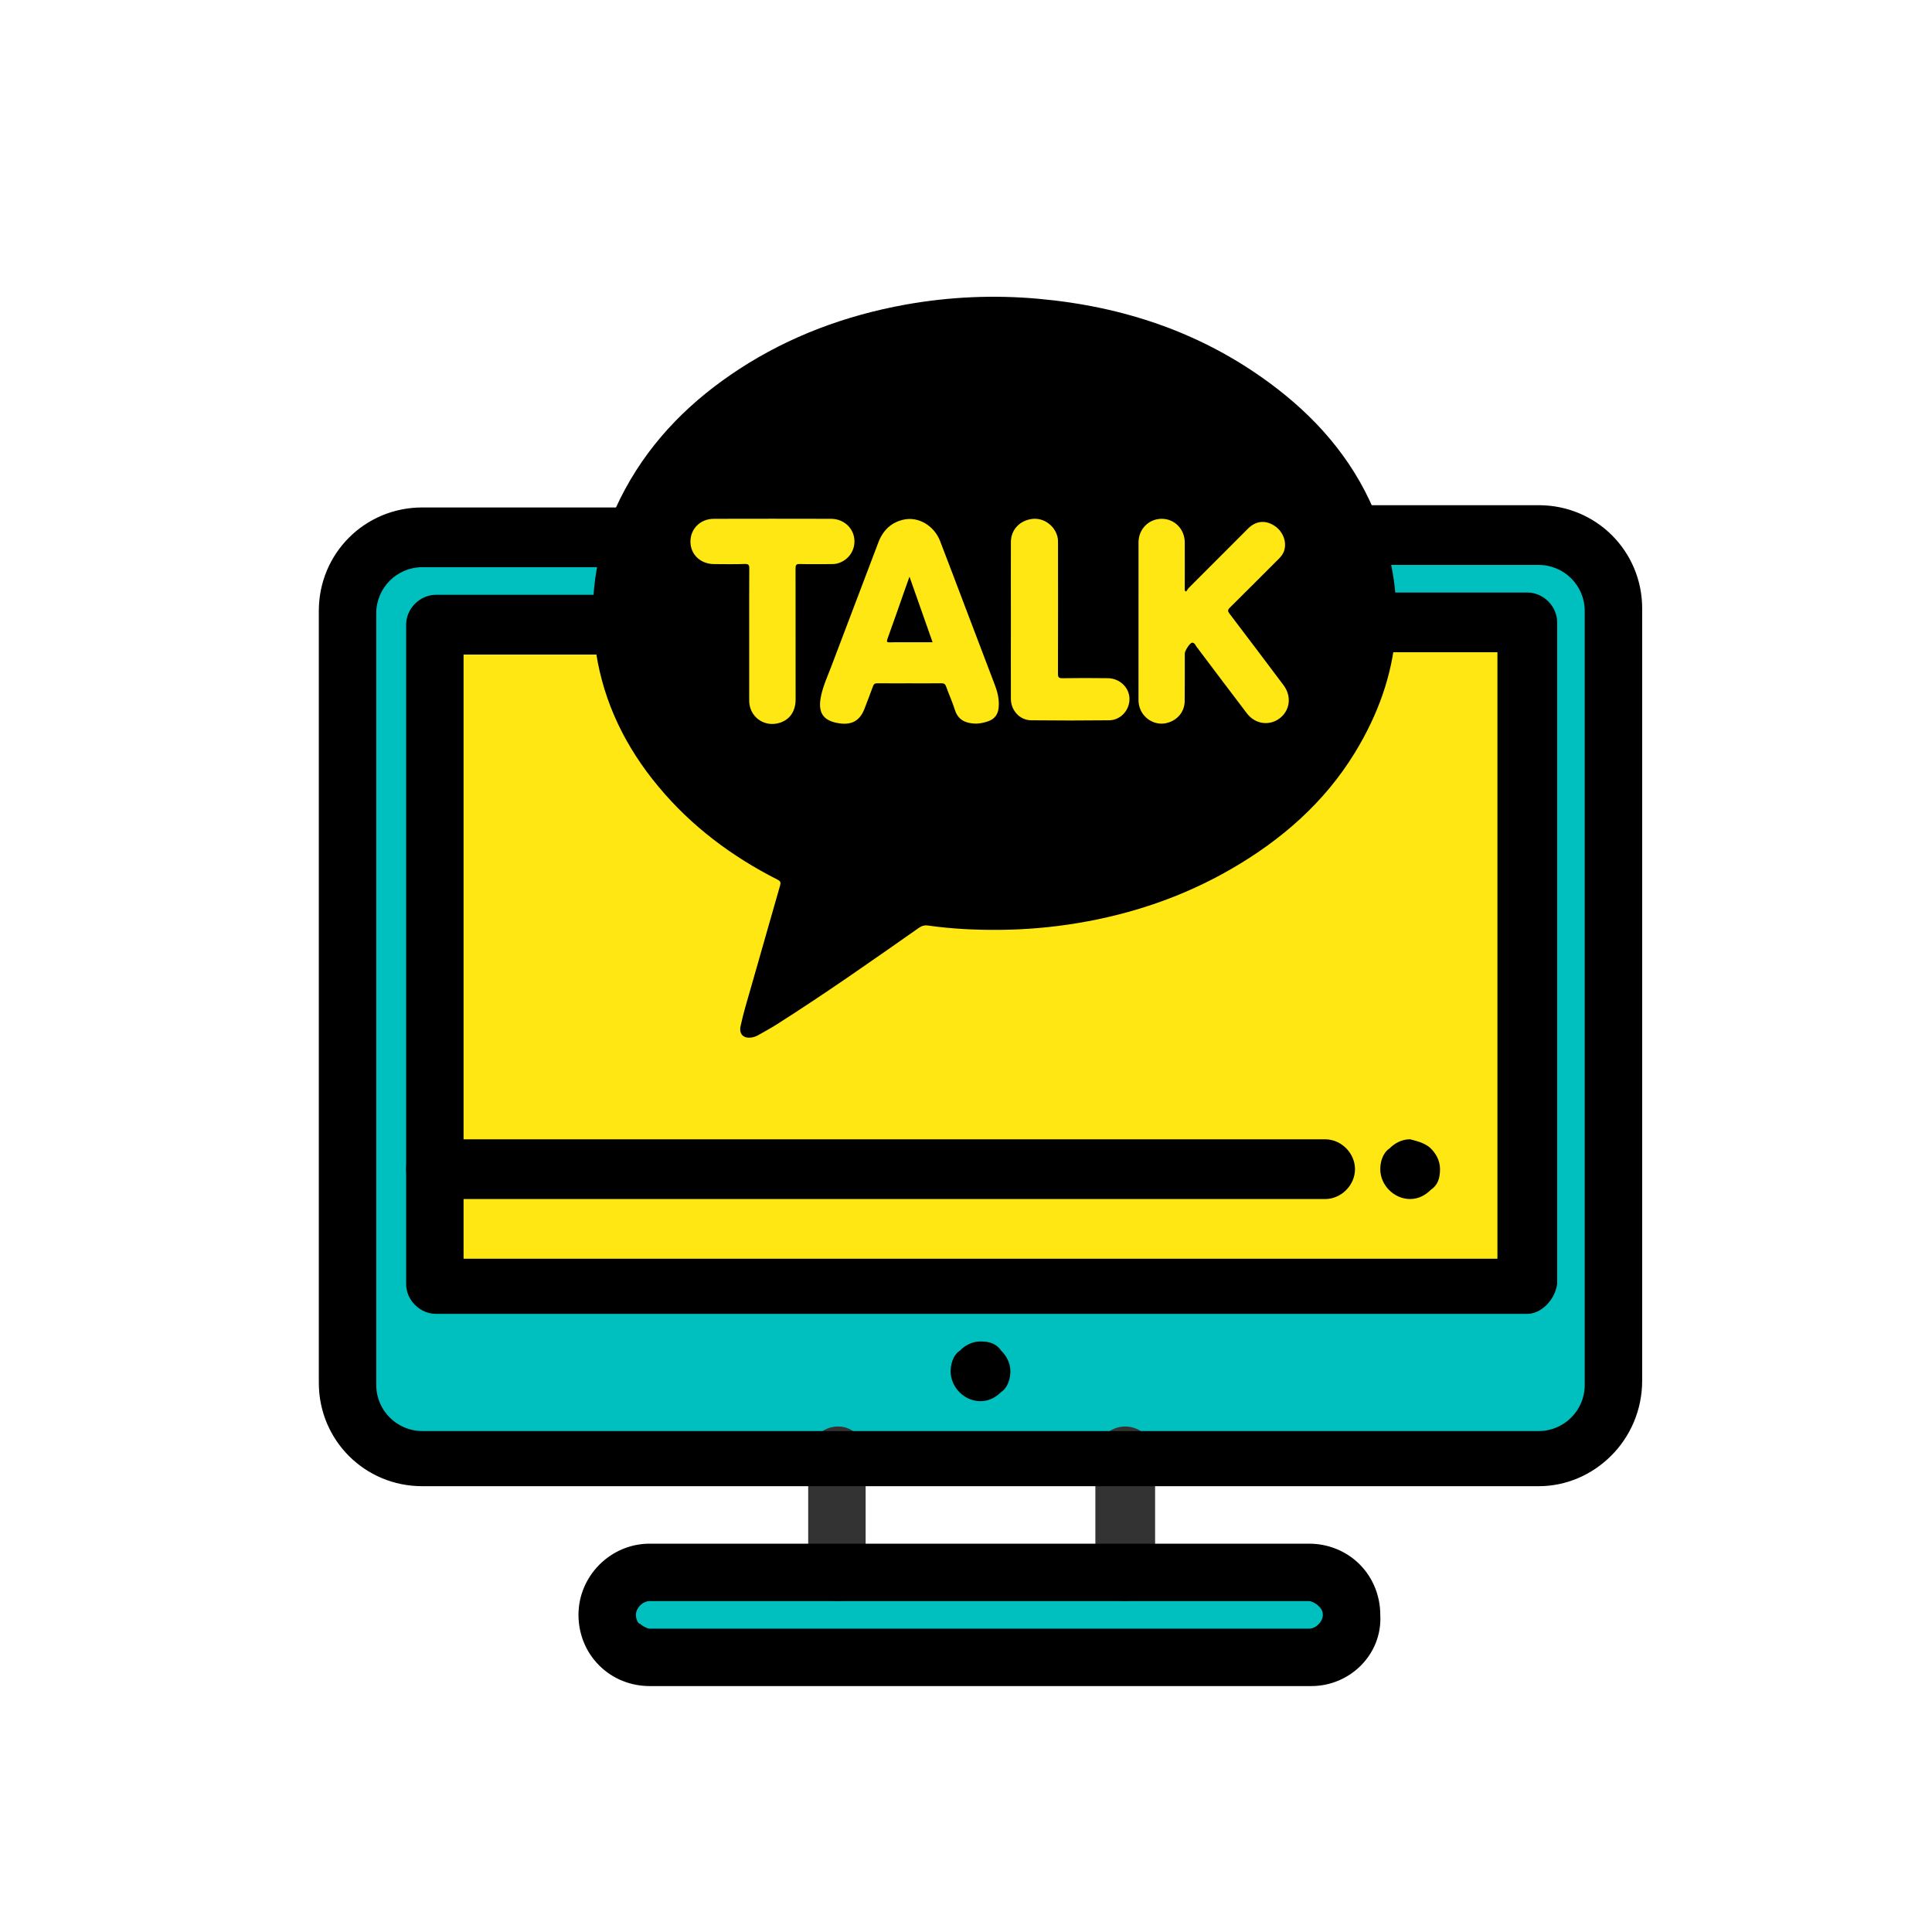 <?xml version="1.0" encoding="utf-8"?>
<!-- Generator: Adobe Illustrator 16.0.0, SVG Export Plug-In . SVG Version: 6.00 Build 0)  -->
<!DOCTYPE svg PUBLIC "-//W3C//DTD SVG 1.1//EN" "http://www.w3.org/Graphics/SVG/1.1/DTD/svg11.dtd">
<svg version="1.1" id="레이어_1" xmlns="http://www.w3.org/2000/svg" xmlns:xlink="http://www.w3.org/1999/xlink" x="0px"
	 y="0px" width="100px" height="100px" viewBox="0 0 100 100" enable-background="new 0 0 100 100" xml:space="preserve">
<g>
	<g>
		<g>
			<g>
				<g id="_x37_30_x2C__House_x2C__Online_x2C__Property_x2C__Real_Estate_4_">
					<g>
						<polyline fill="#FEE712" points="28.513,32.332 22.569,32.332 22.569,60.515 22.569,66.462 79.053,66.462 79.053,53.143 
							79.053,48.624 79.053,32.332 						"/>
						<path fill="#00BFBF" d="M69.42,82.038c0.356,0.357,0.595,0.951,0.595,1.547c0,1.189-0.95,2.259-2.26,2.259H33.627
							c-0.595,0-1.188-0.237-1.546-0.713c-0.355-0.356-0.713-0.951-0.713-1.546c0-1.189,0.951-2.259,2.259-2.259h9.633h14.864h9.631
							C68.47,81.326,69.064,81.563,69.42,82.038z"/>
						<path fill="#00BFBF" d="M83.452,53.143v18.432c0,2.14-1.663,3.807-3.805,3.807H58.242H43.378H21.974
							c-2.141,0-3.806-1.667-3.806-3.807V31.619c0-2.142,1.665-3.806,3.806-3.806h6.539h5.946h0.238v4.519h-6.065h-5.945v28.303
							v5.944h56.484V53.143v-4.519V32.332H68.589v-4.519h11.059c2.142,0,3.805,1.664,3.805,3.806v17.005V53.143L83.452,53.143z"/>
						<path d="M74.058,59.445c0.238,0.238,0.477,0.595,0.477,1.069c0,0.478-0.119,0.833-0.477,1.071
							c-0.237,0.238-0.594,0.476-1.07,0.476c-0.832,0-1.545-0.714-1.545-1.547c0-0.355,0.118-0.831,0.476-1.069
							c0.237-0.237,0.595-0.476,1.069-0.476C73.464,59.088,73.82,59.208,74.058,59.445z"/>
						<path fill="#333333" d="M58.242,82.872c-0.832,0-1.546-0.714-1.546-1.546v-5.945c0-0.834,0.714-1.547,1.546-1.547
							s1.546,0.713,1.546,1.547v5.945C59.669,82.158,58.956,82.872,58.242,82.872z"/>
						<path fill="#333333" d="M43.378,82.872c-0.832,0-1.546-0.714-1.546-1.546v-5.945c0-0.834,0.714-1.547,1.546-1.547
							c0.833,0,1.427,0.713,1.427,1.547v5.945C44.805,82.158,44.091,82.872,43.378,82.872z"/>
						<path d="M68.589,62.062h-46.02c-0.834,0-1.548-0.714-1.548-1.547c0-0.831,0.714-1.545,1.548-1.545h46.02
							c0.831,0,1.545,0.714,1.545,1.545C70.134,61.348,69.42,62.062,68.589,62.062z"/>
						<path d="M79.647,76.925H21.854c-2.973,0-5.352-2.378-5.352-5.351V31.619c0-2.973,2.379-5.353,5.352-5.353h12.725
							c0.831,0,1.545,0.715,1.545,1.547c0,0.833-0.714,1.545-1.545,1.545H21.854c-1.309,0-2.379,1.071-2.379,2.38v39.955
							c0,1.308,1.07,2.378,2.379,2.378h57.793c1.308,0,2.378-1.07,2.378-2.378V31.619c0-1.309-1.07-2.378-2.378-2.378H68.589
							c-0.834,0-1.546-0.714-1.546-1.548c0-0.832,0.712-1.544,1.546-1.544h11.059c2.972,0,5.351,2.378,5.351,5.351v39.955
							C84.998,74.547,82.501,76.925,79.647,76.925z"/>
						<path d="M79.053,68.006H22.569c-0.834,0-1.548-0.712-1.548-1.544v-34.13c0-0.832,0.714-1.545,1.548-1.545h12.01
							c0.831,0,1.545,0.713,1.545,1.545c0,0.833-0.714,1.547-1.545,1.547H23.994v31.273h53.513V33.759h-8.918
							c-0.834,0-1.546-0.713-1.546-1.545c0-0.833,0.712-1.546,1.546-1.546h10.464c0.833,0,1.546,0.713,1.546,1.546v34.248
							C80.479,67.294,79.766,68.006,79.053,68.006z"/>
						<path d="M51.821,69.91c0.237,0.237,0.476,0.595,0.476,1.07c0,0.357-0.119,0.832-0.476,1.07
							c-0.239,0.237-0.595,0.475-1.069,0.475c-0.834,0-1.547-0.713-1.547-1.545c0-0.357,0.118-0.833,0.476-1.07
							c0.237-0.239,0.595-0.477,1.071-0.477C51.227,69.434,51.582,69.554,51.821,69.91z"/>
						<path d="M67.874,87.271H33.627c-0.952,0-1.901-0.355-2.615-1.07c-0.715-0.712-1.07-1.664-1.07-2.615
							c0-2.021,1.664-3.686,3.686-3.686h34.128c0.952,0,1.904,0.356,2.617,1.069c0.713,0.714,1.07,1.664,1.07,2.616
							C71.561,85.606,69.896,87.271,67.874,87.271z M33.627,82.872c-0.356,0-0.712,0.355-0.712,0.713
							c0,0.237,0.117,0.475,0.236,0.475c0.119,0.12,0.357,0.239,0.476,0.239h34.128c0.358,0,0.715-0.357,0.715-0.714
							c0-0.238-0.12-0.357-0.239-0.475c-0.117-0.121-0.356-0.238-0.476-0.238H33.627L33.627,82.872z"/>
					</g>
				</g>
			</g>
		</g>
	</g>
</g>
<g>
	<g>
		<g>
			<path d="M51.744,48.129c-1.236,0.01-2.468-0.048-3.695-0.222c-0.186-0.027-0.332,0.01-0.491,0.12
				c-2.435,1.707-4.864,3.418-7.377,5.01c-0.305,0.193-0.626,0.365-0.938,0.543c-0.111,0.063-0.23,0.105-0.362,0.123
				c-0.398,0.053-0.635-0.182-0.551-0.582c0.151-0.699,0.359-1.384,0.558-2.073c0.494-1.737,0.989-3.474,1.488-5.212
				c0.045-0.149,0.029-0.225-0.127-0.303c-2.37-1.202-4.461-2.766-6.166-4.815c-1.686-2.023-2.823-4.315-3.229-6.933
				c-0.464-2.991,0.062-5.819,1.507-8.476c1.414-2.601,3.452-4.612,5.913-6.214c2.627-1.707,5.512-2.77,8.585-3.327
				c2.294-0.411,4.602-0.512,6.919-0.3c4.363,0.395,8.386,1.737,11.935,4.354c2.357,1.736,4.25,3.878,5.403,6.591
				c1.844,4.348,1.459,8.55-0.995,12.557c-1.574,2.567-3.779,4.494-6.372,5.996c-2.474,1.434-5.14,2.34-7.954,2.81
				C54.452,48,53.104,48.118,51.744,48.129z"/>
			<path fill="#FEE712" d="M61.397,30.619c0.045-0.063,0.083-0.136,0.135-0.191c1.023-1.025,2.049-2.05,3.073-3.076
				c0.388-0.383,0.86-0.442,1.318-0.165c0.461,0.278,0.69,0.818,0.552,1.294c-0.053,0.183-0.165,0.327-0.299,0.457
				c-0.841,0.84-1.675,1.679-2.52,2.514c-0.119,0.115-0.111,0.185-0.019,0.307c0.938,1.23,1.871,2.469,2.799,3.706
				c0.407,0.54,0.35,1.23-0.124,1.652c-0.531,0.475-1.32,0.398-1.766-0.185c-0.835-1.095-1.662-2.195-2.491-3.295
				c-0.022-0.027-0.039-0.061-0.064-0.087c-0.098-0.092-0.124-0.275-0.277-0.286c-0.116-0.009-0.389,0.419-0.389,0.558
				c-0.002,0.823,0.005,1.647-0.006,2.474c-0.008,0.574-0.412,1.026-0.988,1.14c-0.521,0.101-1.066-0.188-1.292-0.686
				c-0.075-0.163-0.11-0.337-0.11-0.516c0-2.721-0.001-5.441,0.001-8.164c0.001-0.683,0.529-1.213,1.193-1.218
				c0.662-0.003,1.192,0.526,1.2,1.212c0.006,0.778,0,1.562,0,2.341c0,0.055,0,0.11,0,0.165
				C61.348,30.586,61.371,30.604,61.397,30.619z"/>
			<path fill="#FEE712" d="M47.077,35.369c-0.553,0-1.109,0.004-1.661-0.002c-0.127-0.001-0.188,0.033-0.231,0.155
				c-0.14,0.395-0.297,0.784-0.443,1.172c-0.232,0.602-0.651,0.842-1.299,0.745c-0.837-0.12-1.128-0.549-0.948-1.408
				c0.111-0.538,0.342-1.034,0.536-1.544c0.809-2.14,1.62-4.28,2.435-6.418c0.239-0.628,0.68-1.049,1.344-1.181
				c0.754-0.15,1.547,0.336,1.85,1.119c0.452,1.169,0.893,2.344,1.338,3.515c0.501,1.319,1.004,2.635,1.504,3.955
				c0.138,0.365,0.226,0.745,0.188,1.145c-0.03,0.34-0.195,0.585-0.523,0.703c-0.243,0.087-0.491,0.143-0.753,0.126
				c-0.476-0.029-0.836-0.212-0.991-0.713c-0.126-0.403-0.306-0.791-0.449-1.194c-0.045-0.131-0.103-0.181-0.253-0.178
				C48.171,35.376,47.625,35.369,47.077,35.369z"/>
			<path fill="#FEE712" d="M38.778,32.84c0-1.136-0.003-2.272,0.004-3.408c0.004-0.18-0.031-0.244-0.229-0.24
				c-0.532,0.017-1.065,0.009-1.598,0.005c-0.696-0.005-1.212-0.492-1.218-1.152c-0.005-0.671,0.508-1.188,1.208-1.192
				c2.023-0.006,4.047-0.004,6.069,0c0.638,0.002,1.141,0.447,1.206,1.043c0.062,0.585-0.304,1.112-0.877,1.269
				c-0.119,0.032-0.239,0.033-0.358,0.033c-0.533,0.001-1.065,0.009-1.598-0.004c-0.177-0.003-0.209,0.055-0.209,0.219
				c0.004,2.265,0.003,4.528,0.003,6.792c0,0.607-0.301,1.044-0.822,1.207c-0.799,0.251-1.573-0.303-1.581-1.141
				C38.774,35.125,38.778,33.982,38.778,32.84z"/>
			<path fill="#FEE712" d="M52.323,32.108c0-1.351-0.006-2.703,0-4.051c0.002-0.633,0.454-1.116,1.102-1.198
				c0.575-0.072,1.146,0.322,1.304,0.9c0.041,0.146,0.034,0.295,0.034,0.444c0.001,2.223,0.004,4.444-0.003,6.67
				c-0.001,0.188,0.05,0.234,0.236,0.231c0.778-0.012,1.562-0.012,2.343-0.001c0.607,0.008,1.098,0.466,1.122,1.033
				c0.027,0.596-0.443,1.139-1.047,1.146c-1.349,0.015-2.699,0.015-4.048,0c-0.587-0.007-1.042-0.514-1.043-1.108
				C52.317,34.819,52.323,33.463,52.323,32.108z"/>
			<path d="M47.075,29.848c0.408,1.159,0.798,2.268,1.196,3.396c-0.52,0-1.016,0-1.512,0c-0.232,0-0.468-0.008-0.703,0.004
				c-0.15,0.006-0.173-0.032-0.122-0.175c0.31-0.859,0.61-1.721,0.913-2.584C46.918,30.297,46.984,30.102,47.075,29.848z"/>
		</g>
	</g>
</g>
</svg>
